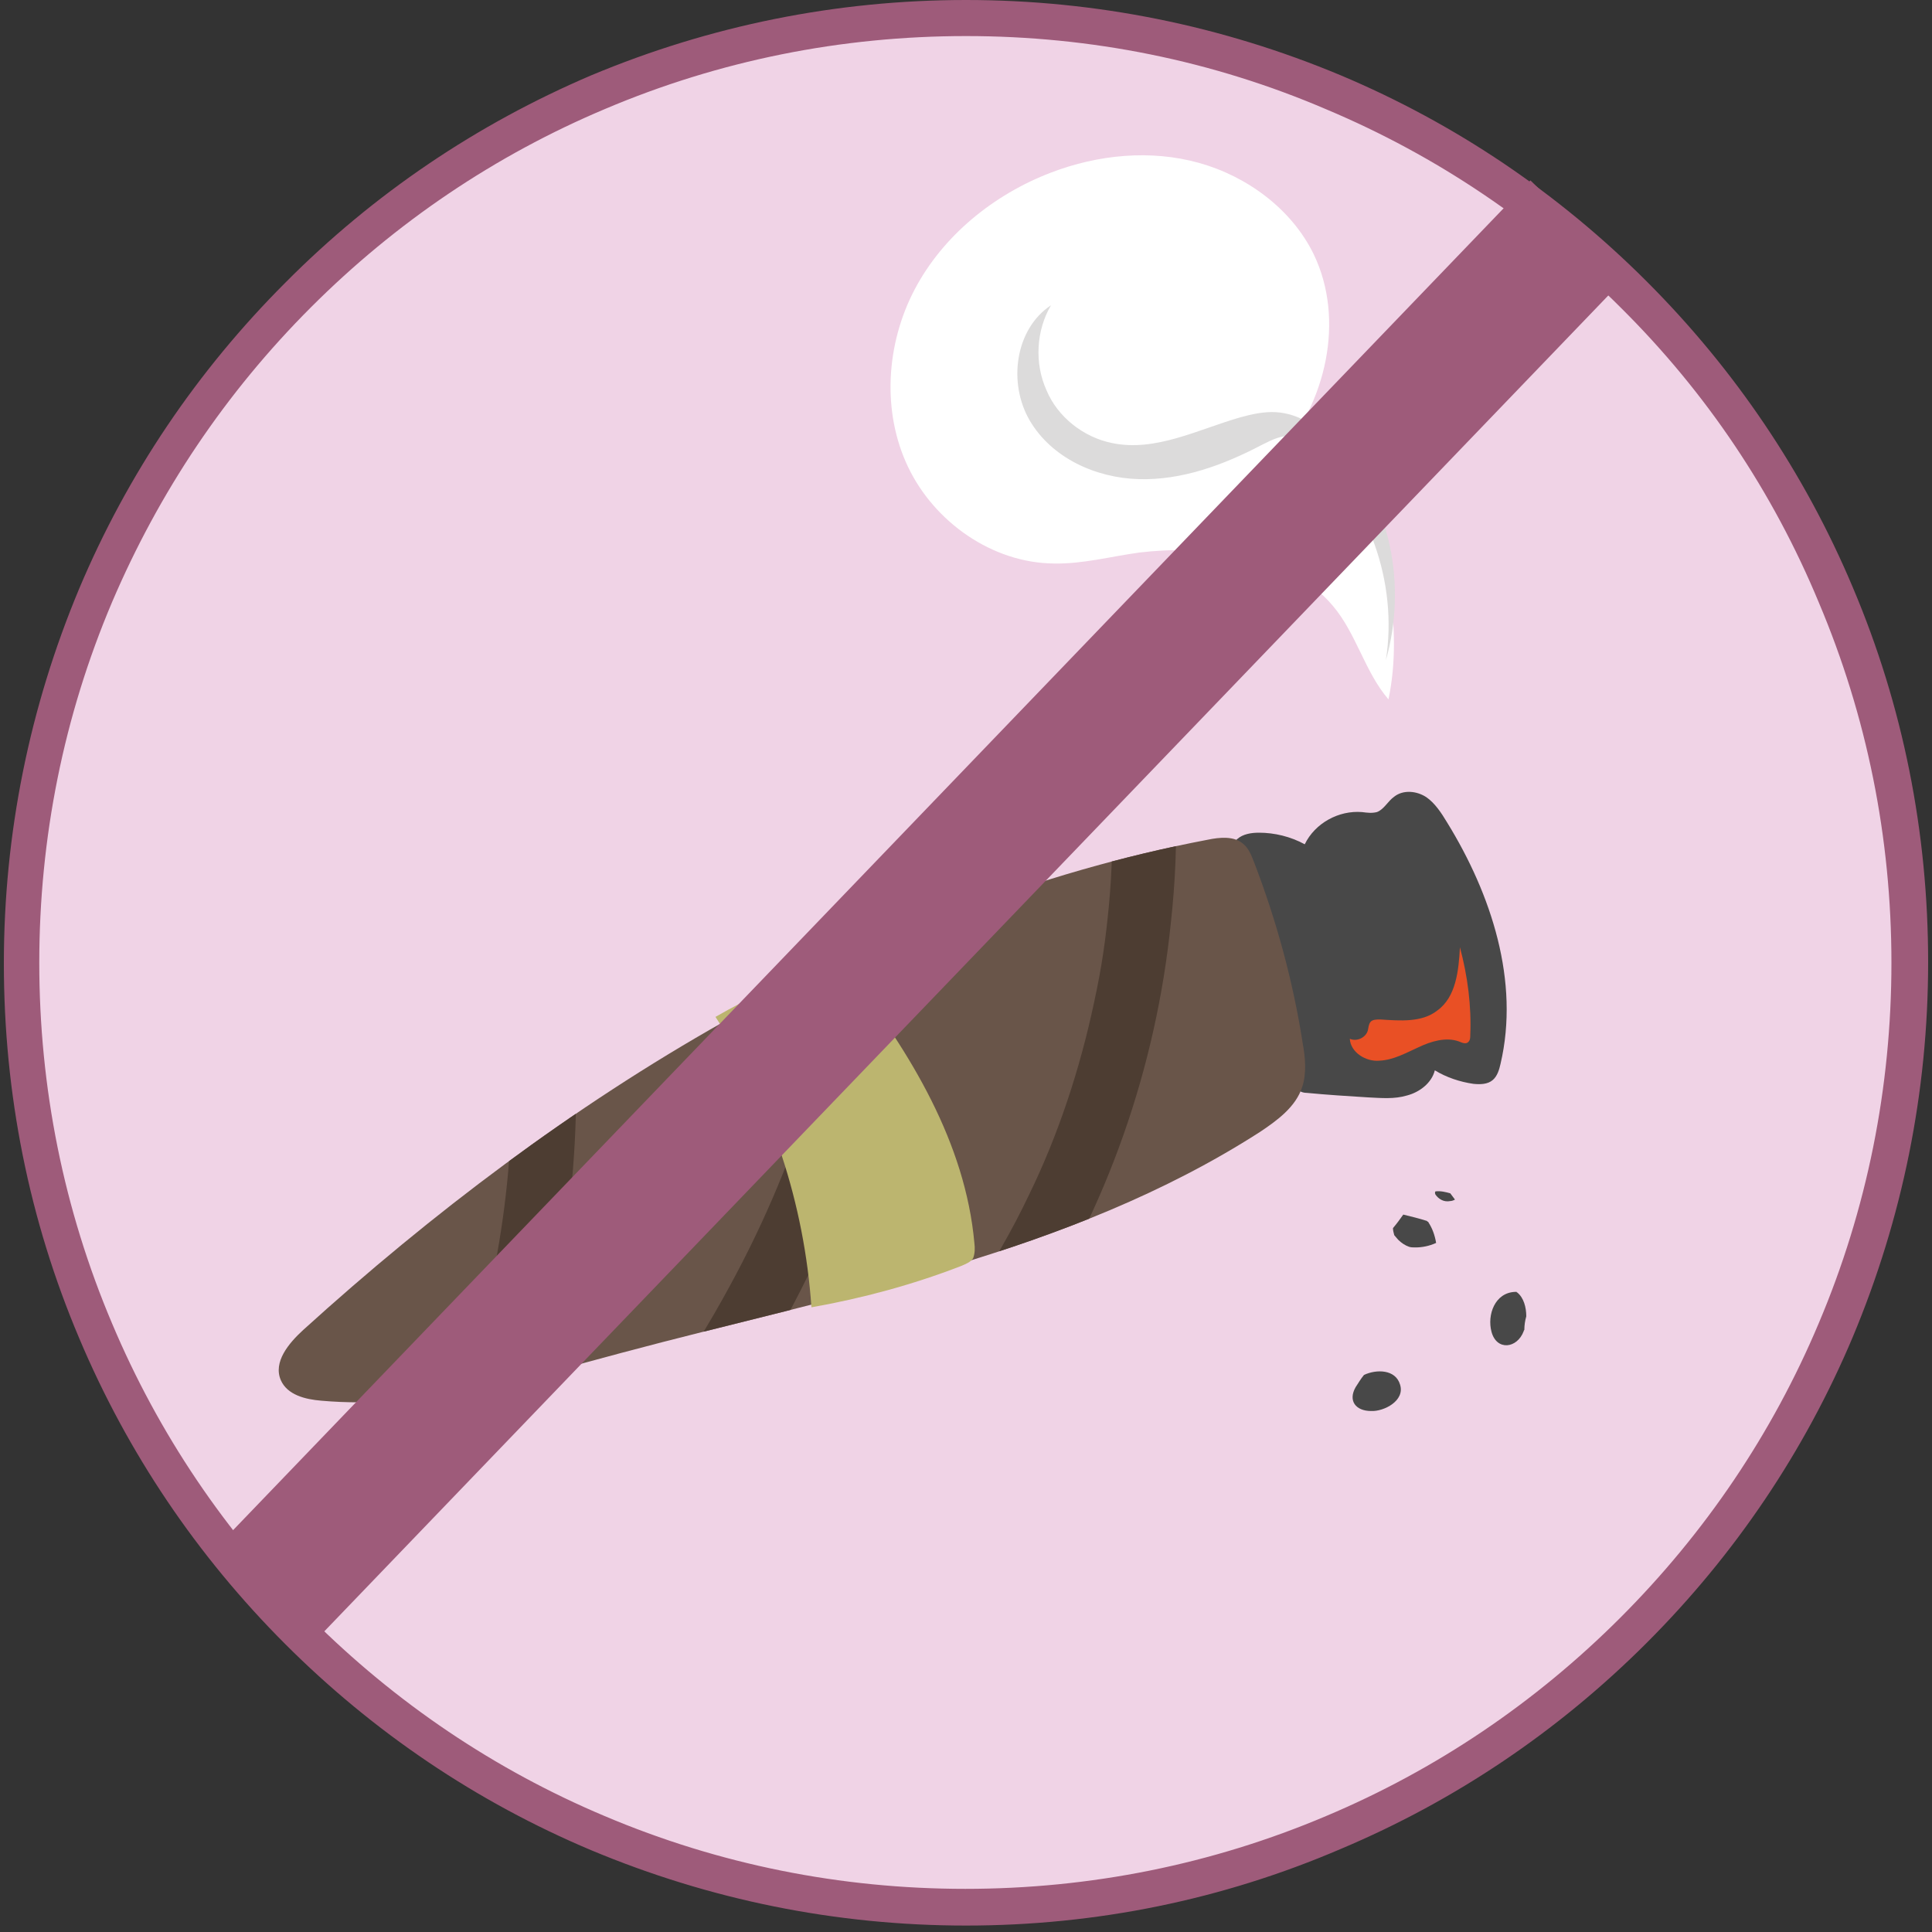 <?xml version="1.0" encoding="utf-8"?>
<!-- Generator: Adobe Illustrator 18.1.1, SVG Export Plug-In . SVG Version: 6.00 Build 0)  -->
<!DOCTYPE svg PUBLIC "-//W3C//DTD SVG 1.1//EN" "http://www.w3.org/Graphics/SVG/1.1/DTD/svg11.dtd">
<svg version="1.1" id="Layer_1" xmlns="http://www.w3.org/2000/svg" xmlns:xlink="http://www.w3.org/1999/xlink" x="0px" y="0px"
	 viewBox="0 0 300 300" enable-background="new 0 0 300 300" xml:space="preserve">
<rect x="0" y="0" width="300" height="300" fill="#333333" stroke="none"/>
<g>
	<g>
		<circle fill="#F0D3E6" cx="150" cy="149.5" r="146.7"/>
		<path fill="#9E5B7A" d="M150,299c-20.2,0-39.8-4-58.2-11.7c-17.8-7.5-33.8-18.3-47.5-32c-13.7-13.7-24.5-29.7-32-47.5
			c-7.8-18.4-11.7-38-11.7-58.2s4-39.8,11.7-58.2c7.5-17.8,18.3-33.8,32-47.5C58,30.1,74,19.3,91.8,11.7C110.2,4,129.8,0,150,0
			s39.8,4,58.2,11.7c17.8,7.5,33.8,18.3,47.5,32c13.7,13.7,24.5,29.7,32,47.5c7.8,18.4,11.7,38,11.7,58.2s-4,39.8-11.7,58.2
			c-7.5,17.8-18.3,33.8-32,47.5c-13.7,13.7-29.7,24.5-47.5,32C189.8,295,170.2,299,150,299z M150,5.6c-19.4,0-38.3,3.8-56,11.3
			c-17.1,7.2-32.5,17.6-45.7,30.8C35,61,24.7,76.4,17.4,93.5c-7.5,17.7-11.3,36.6-11.3,56c0,19.4,3.8,38.3,11.3,56
			c7.2,17.1,17.6,32.5,30.8,45.7c13.2,13.2,28.6,23.6,45.7,30.8c17.7,7.5,36.6,11.3,56,11.3c19.4,0,38.3-3.8,56-11.3
			c17.1-7.2,32.5-17.6,45.7-30.8c13.2-13.2,23.6-28.6,30.8-45.7c7.5-17.7,11.3-36.6,11.3-56c0-19.4-3.8-38.3-11.3-56
			C275.3,76.4,265,61,251.7,47.8c-13.2-13.2-28.6-23.6-45.7-30.8C188.3,9.4,169.4,5.6,150,5.6z"/>
	</g>
	<g>
		<path fill="#484848" d="M224.7,127.7c6.9,11.2,11.3,24.7,8.3,37.5c-0.2,0.9-0.5,1.9-1.2,2.5c-0.8,0.7-2,0.7-3,0.6
			c-2.1-0.3-4.2-1-6-2.1c-0.5,2-2.4,3.4-4.3,3.9c-2,0.6-4,0.4-6.1,0.3c-3.2-0.2-6.4-0.4-9.5-0.7c-0.4,0-0.8-0.1-1.1-0.3
			c-0.5-0.3-0.5-1-0.6-1.5c-1.2-10.5-6-20.2-9.6-30.2c-0.9-2.5-1.6-5.7,0.5-7.4c0.9-0.8,2.2-1,3.4-1c2.4,0,4.9,0.6,7.1,1.8
			c1.6-3.3,5.3-5.3,8.9-5c0.8,0.1,1.5,0.2,2.3,0c1.1-0.4,1.7-1.7,2.7-2.4c1.4-1.1,3.5-0.9,5,0.1
			C222.8,124.7,223.8,126.2,224.7,127.7z"/>
		<path fill="#E95025" d="M209.6,161.3c1.1,0.5,2.5-0.2,2.8-1.3c0.1-0.4,0.1-0.9,0.4-1.3c0.3-0.4,1-0.4,1.5-0.4
			c3.1,0.2,6.5,0.5,8.9-1.4c2.9-2.1,3.3-6.2,3.5-9.8c1.2,4.5,1.8,9.1,1.6,13.7c0,0.3,0,0.7-0.3,1c-0.4,0.4-1,0.1-1.5-0.1
			c-2-0.7-4.3,0-6.2,0.9c-2,0.9-3.9,2-6.1,2.1C212.1,164.9,209.7,163.4,209.6,161.3z"/>
		<path fill="#695549" d="M202.3,162.1c0.4,2.2,0.6,4.6-0.1,6.7c-1,3.1-3.9,5.2-6.6,7c-29.6,19-65.2,25.2-99.2,34.3
			c-15.3,4.1-30.8,8.8-46.5,7.4c-2.5-0.2-5.3-0.9-6.3-3.2c-1.2-2.8,1.2-5.7,3.5-7.8c39.9-36.2,87.4-66,140.4-76.1
			c1.9-0.4,4.1-0.6,5.5,0.6c0.9,0.7,1.3,1.8,1.7,2.8C198.2,142.9,200.8,152.4,202.3,162.1z"/>
		<g>
			<defs>
				<path id="SVGID_3_" d="M202.3,162.1c0.4,2.2,0.6,4.6-0.1,6.7c-1,3.1-3.9,5.2-6.6,7c-29.6,19-65.2,25.2-99.2,34.3
					c-15.3,4.1-30.8,8.8-46.5,7.4c-2.5-0.2-5.3-0.9-6.3-3.2c-1.2-2.8,1.2-5.7,3.5-7.8c39.9-36.2,87.4-66,140.4-76.1
					c1.9-0.4,4.1-0.6,5.5,0.6c0.9,0.7,1.3,1.8,1.7,2.8C198.2,142.9,200.8,152.4,202.3,162.1z"/>
			</defs>
			<clipPath id="SVGID_2_">
				<use xlink:href="#SVGID_3_"  overflow="visible"/>
			</clipPath>
			<path clip-path="url(#SVGID_2_)" fill="#4D3D32" d="M182.5,124.5c-0.1-2.6-2.2-5-4.9-4.9c-2.6,0.1-4.9,2.1-4.9,4.9
				c0.1,5.3,0,10.7-0.5,16c-0.5,5.3-1.1,9.6-2.3,15.1c-2.2,10.4-5.6,20.7-10.1,29.9c-2.6,5.5-5.7,10.8-9,15.9
				c-1.5,2.2-0.5,5.7,1.8,6.9c2.5,1.3,5.4,0.5,6.9-1.8c12.4-18.9,20-40.7,22.3-63.1C182.5,137,182.8,130.7,182.5,124.5z"/>
			<path clip-path="url(#SVGID_2_)" fill="#4D3D32" d="M138.2,130.7c-2.9,0.1-4.6,2.2-4.9,4.9c-0.6,5.6-1.4,11-2.7,16.9
				c-1.2,5.8-2.8,11.6-4.6,17.3c-3.6,11.4-8,21.6-13.9,32.1c-3.3,5.9-6.9,11.5-10.8,16.9c-1.5,2.1-0.4,5.7,1.8,6.9
				c2.6,1.4,5.2,0.5,6.9-1.8c14.4-20,24.6-43,29.8-67.1c1.5-7,2.6-14.1,3.3-21.2C143.4,133.1,140.7,130.6,138.2,130.7z"/>
			<path clip-path="url(#SVGID_2_)" fill="#4D3D32" d="M88.8,156.1c-0.2-2.5-2.1-5-4.9-4.9c-2.5,0.1-5.1,2.2-4.9,4.9
				c1.6,20-0.6,39.2-6.7,58.2c-1.7,5.3-3.7,10.3-5.9,15.1c-1.1,2.4-0.8,5.5,1.8,6.9c2.2,1.2,5.7,0.8,6.9-1.8
				c8.8-19.1,13.7-39.8,14.3-60.9C89.5,167.8,89.3,161.9,88.8,156.1z"/>
		</g>
		<path fill="#BCB56F" d="M151.3,193c-1.4-15.5-9.9-29.5-19.4-41.8c-0.5-0.6-1.1-1.3-1.8-1.5c-0.7-0.2-1.5,0.1-2.2,0.3
			c-5.8,2.2-11.4,4.8-16.8,7.9c8.7,13.4,13.8,29.1,14.9,45.1c7.9-1.4,15.7-3.5,23.2-6.4c0.7-0.3,1.5-0.6,1.9-1.2
			C151.4,194.6,151.4,193.8,151.3,193z"/>
		<path fill="#484848" d="M221.7,189.7c0,0-0.1,0-0.1-0.1c-1.2-0.4-2.5-0.7-3.7-1c-0.5,0.7-1,1.4-1.6,2.1c0,0.4,0.1,0.7,0.2,1.1
			c0.2,0.2,0.4,0.5,0.6,0.7c0.5,0.5,1.1,0.9,1.7,1.1c0.3,0.1,0.6,0.1,1,0.1c1,0,2.1-0.2,3.2-0.7c-0.2-1.2-0.6-2.3-1.2-3.2
			C221.8,189.8,221.8,189.7,221.7,189.7z"/>
		<path fill="#484848" d="M222.9,185.5c0.5,0.7,1.3,1.2,2.3,1c0.2,0,0.5-0.1,0.7-0.2c0-0.1-0.1-0.2-0.1-0.2
			c-0.2-0.3-0.4-0.5-0.6-0.8c-0.7-0.2-1.5-0.4-2.3-0.3C222.8,185.1,222.8,185.3,222.9,185.5z"/>
		<path fill="#484848" d="M231.6,206.8c0.8,3,4,2.6,5-0.1c0-0.1,0.1-0.2,0.1-0.2c0-0.7,0.1-1.4,0.3-2.1c0-1.4-0.4-2.9-1.4-3.7
			c0,0-0.1,0-0.1-0.1c-0.1,0-0.1,0-0.2,0C232.1,200.7,230.9,204.2,231.6,206.8z"/>
		<path fill="#484848" d="M217.4,215c-0.7-2.4-3.7-2.4-5.6-1.5c-0.5,0.6-0.9,1.3-1.3,1.9c-1.2,2.1,0,3.7,2.4,3.7
			C214.9,219.2,218.2,217.5,217.4,215z"/>
	</g>
	<g>
		<path fill="#FFFFFF" d="M176.9,85.8c-4.4,0.6-8.8,1.8-13.3,1.7c-9.5-0.1-18.5-6.4-22.6-15s-3.4-19.1,1-27.5
			c4.4-8.4,12.3-14.8,21.2-18.2c7.3-2.8,15.5-3.6,23-1.5s14.4,7.2,17.8,14.2c4.9,10.2,1.9,23.1-5.6,31.5c4.9-0.3,9.6,2.6,12.5,6.6
			c2.9,4,4.2,8.9,4.9,13.8c0.8,5.7,1,11.5-0.2,17.2c-3.7-4.3-5-10.3-8.7-14.6c-3.7-4.4-9.3-6.6-14.9-7.7
			C186.9,85.3,181.9,85.2,176.9,85.8z"/>
		<path fill="#DCDBDB" d="M172.7,68.8c6.7,1.4,13.3-2.1,19.9-4c1.8-0.5,3.7-0.9,5.5-0.8c3.7,0.2,6.9,2.5,9.5,5.1
			c8.4,8.5,10.9,21.9,7.6,33.4c1.9-12.1-2.7-24.9-11.8-33.1c-0.8-0.7-1.6-1.3-2.5-1.6c-1.7-0.4-3.4,0.5-5,1.3
			c-5.9,3.1-12.4,5.5-19.1,5.3c-6.7-0.2-13.5-3.3-16.9-9.1c-3.4-5.8-2.3-14.2,3.3-17.9c-2.3,3.9-2.6,9-0.7,13.2
			C164.2,64.7,168.2,67.9,172.7,68.8z"/>
	</g>
	
		<rect x="132.7" y="-5.7" transform="matrix(0.721 0.693 -0.693 0.721 138.013 -59.837)" fill="#9E5B7A" width="21.1" height="294.1"/>
</g>
</svg>
